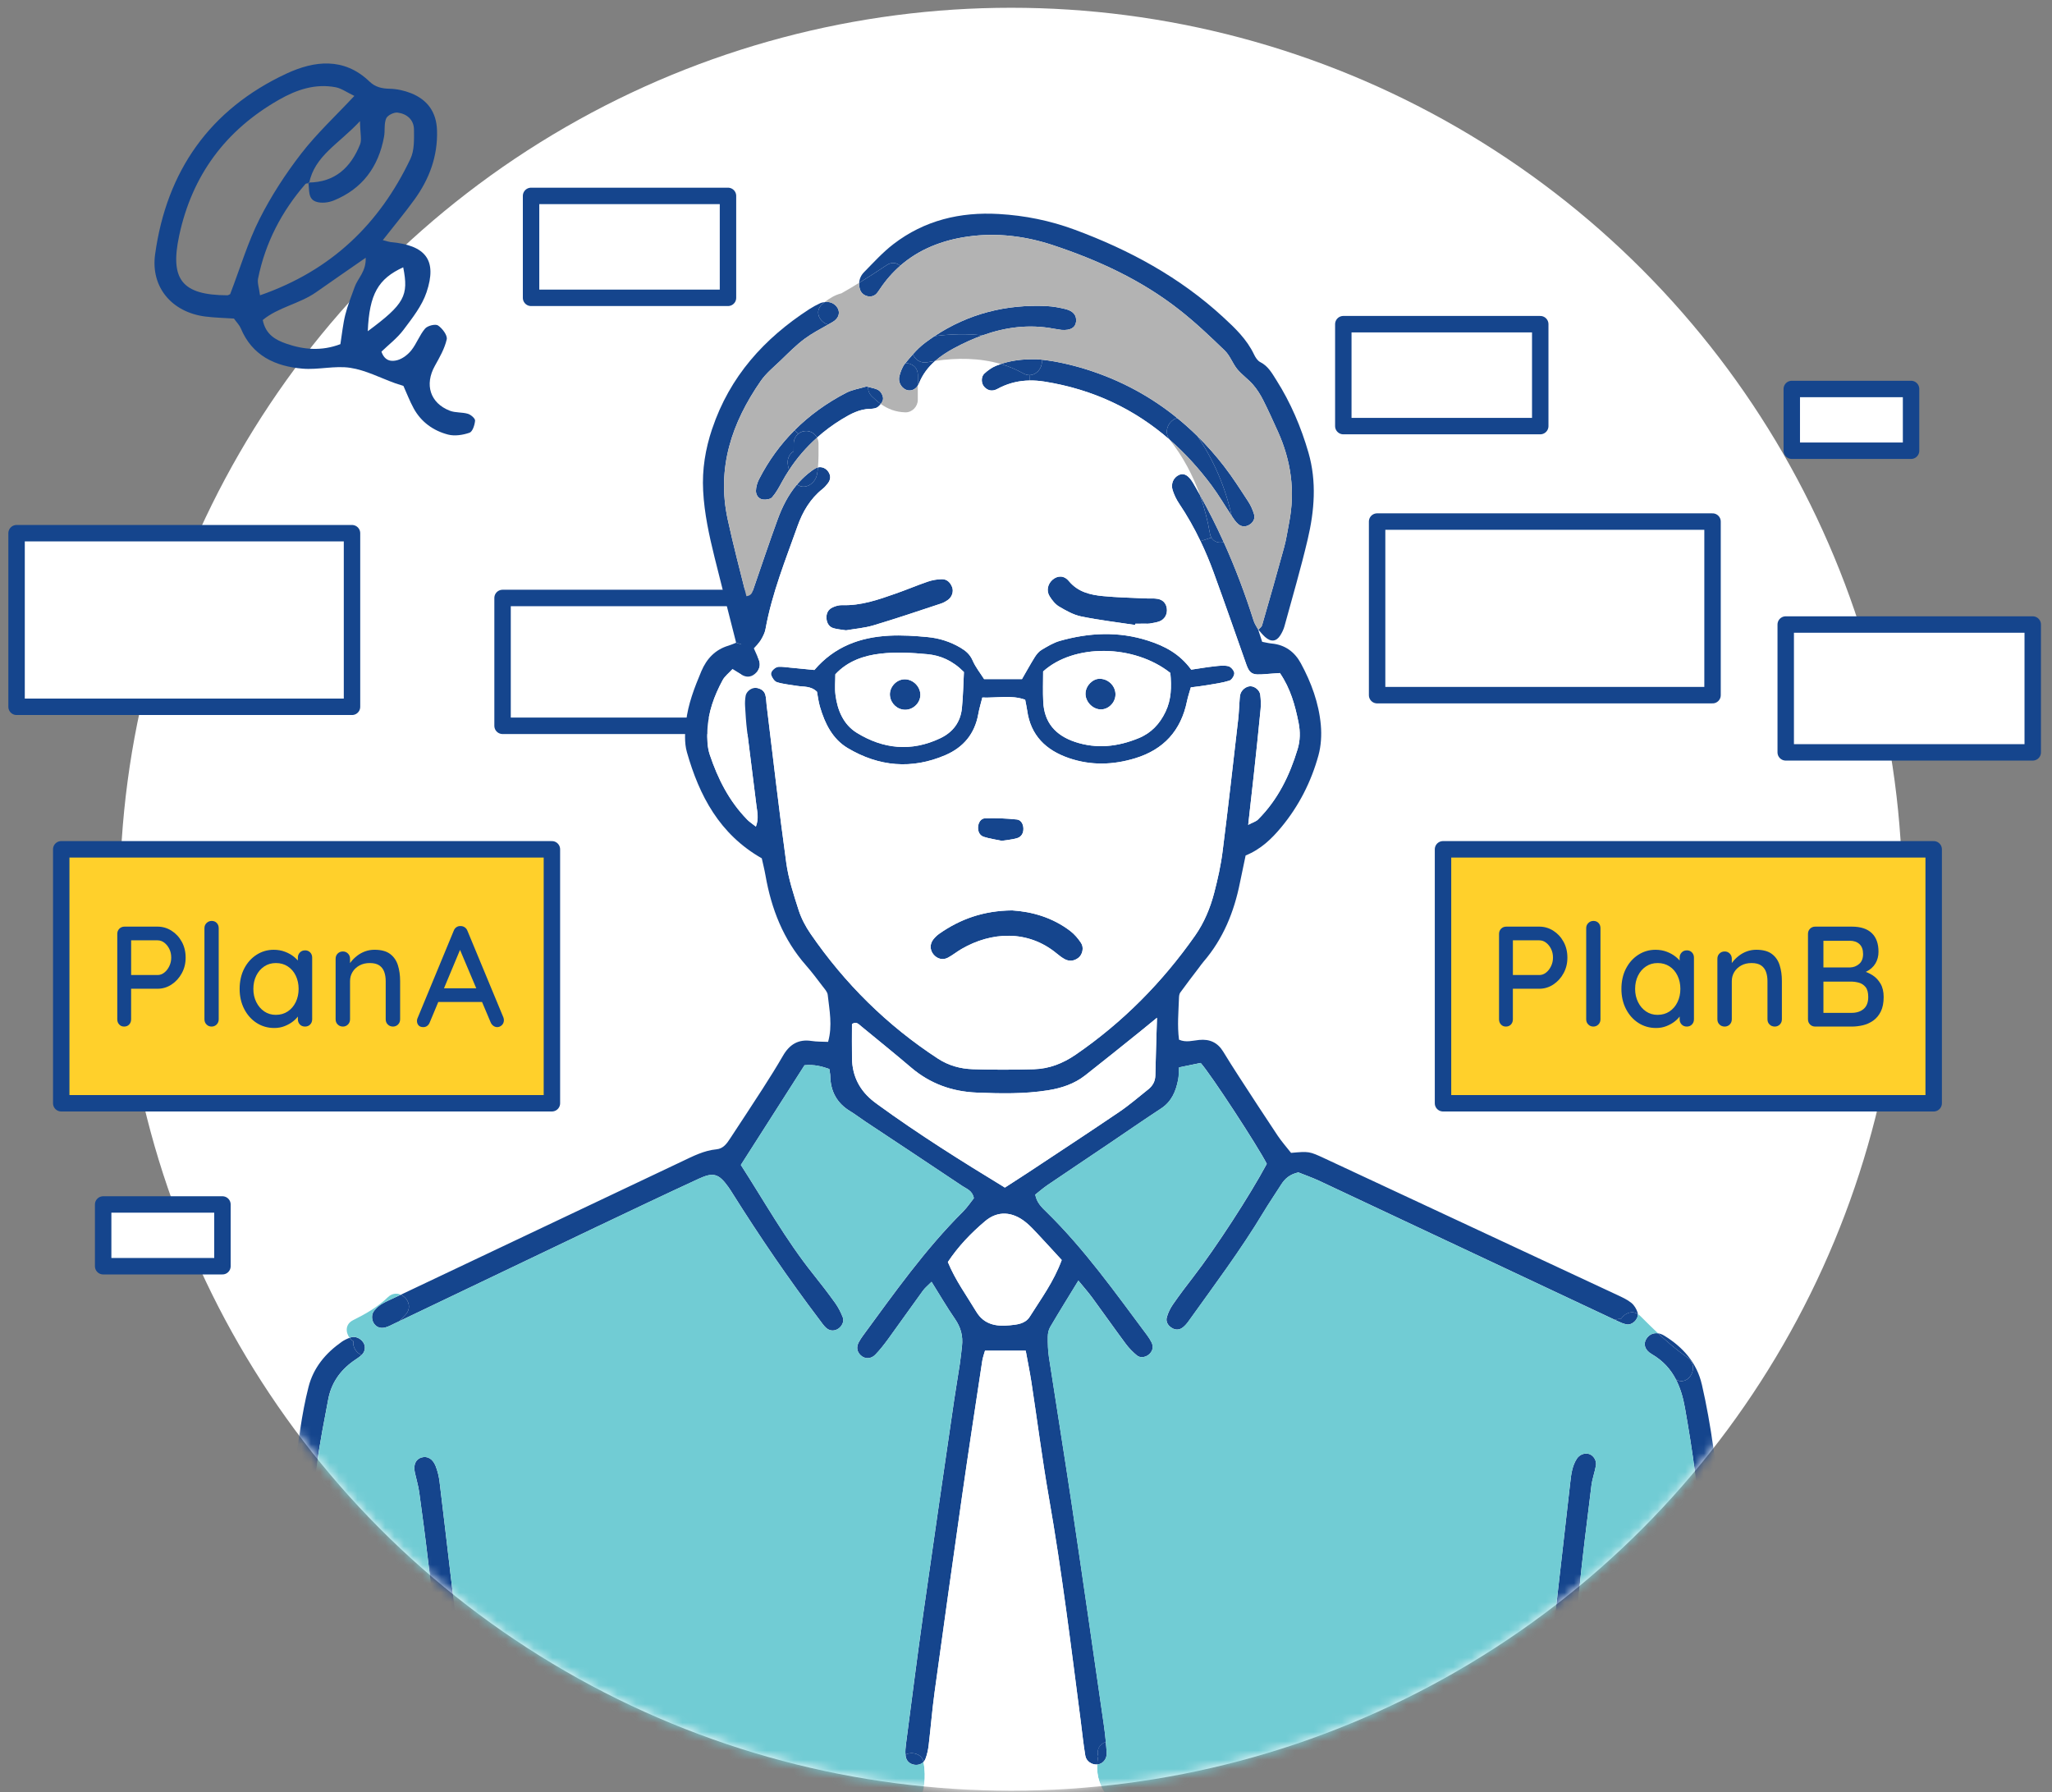 <svg width="221" height="193" viewBox="0 0 221 193" fill="none" xmlns="http://www.w3.org/2000/svg">
<rect x="0" y="0" width="221" height="193" fill="#808080" stroke="none"/>
<circle cx="108.9" cy="96.836" r="96" fill="white"/>
<mask id="mask0_6641_790" style="mask-type:alpha" maskUnits="userSpaceOnUse" x="12" y="0" width="193" height="193">
<circle cx="108.9" cy="96.836" r="96" fill="white"/>
</mask>
<g mask="url(#mask0_6641_790)">
<path d="M80.728 64.394H54.126V78.161H80.728V64.394Z" fill="white" stroke="#15458D" stroke-width="1.77" stroke-linecap="round" stroke-linejoin="round"/>
<path d="M185.067 189.339C184.579 189.328 184.088 188.917 184.032 188.379C184.002 188.105 183.988 187.829 183.988 187.551C184.653 187.333 185.471 187.591 185.696 188.427C185.753 188.634 185.799 188.841 185.836 189.045C185.607 189.229 185.321 189.342 185.067 189.339Z" fill="#15458D"/>
<path d="M181.739 146.186C183.113 147.128 181.89 149.352 180.503 148.562C179.942 147.466 179.115 146.533 177.896 145.825C177.11 145.37 176.97 144.708 177.315 144.172C177.602 143.724 178.06 143.506 178.576 143.584C179.574 144.52 180.611 145.409 181.741 146.188L181.739 146.186Z" fill="#15458D"/>
<path d="M183.293 149.104C183.801 151.313 184.193 153.556 184.513 155.798C185.57 163.137 185.82 170.543 186.351 179.101C186.351 180.935 186.354 183.939 186.344 186.945C186.344 187.457 186.31 187.974 186.216 188.476C186.175 188.694 186.028 188.894 185.836 189.045C185.798 188.841 185.752 188.634 185.696 188.427C185.473 187.591 184.653 187.335 183.987 187.551C183.987 187.317 183.998 187.08 184.007 186.849C184.164 183.33 184.104 179.814 183.86 176.298C183.626 172.936 183.456 169.567 183.276 166.202C183.008 161.289 182.327 156.433 181.465 151.595C181.27 150.499 180.976 149.476 180.501 148.564C181.888 149.352 183.111 147.13 181.737 146.188C180.608 145.409 179.572 144.52 178.572 143.584C178.793 143.614 179.02 143.697 179.25 143.841C181.261 145.075 182.759 146.769 183.29 149.104H183.293Z" fill="#15458D"/>
<path d="M173.921 142.132C174.121 142.052 174.346 142.015 174.573 142.042C174.93 141.447 175.716 141.082 176.391 141.5C176.444 142.091 175.777 142.727 175.187 142.619C174.836 142.555 174.495 142.401 174.167 142.247C174.084 142.206 174.003 142.171 173.919 142.13L173.921 142.132Z" fill="#15458D"/>
<path d="M171.175 156.59C171.627 156.748 171.974 157.286 171.88 157.826C171.752 158.545 171.489 159.241 171.398 159.961C170.924 163.815 170.428 167.664 170.051 171.529C169.55 176.633 169.148 181.745 168.697 186.851C168.66 187.283 168.594 187.727 168.46 188.138C168.249 188.779 167.67 189.14 167.127 189.05C166.562 188.956 166.162 188.432 166.144 187.773V187.552C166.171 187.552 166.194 187.556 166.217 187.559C166.51 184.201 166.748 180.839 167.105 177.489C167.744 171.518 168.461 165.552 169.124 159.582C169.221 158.697 169.338 157.839 169.832 157.076C170.126 156.628 170.701 156.424 171.172 156.587L171.175 156.59Z" fill="#15458D"/>
<path d="M135.526 67.806C135.526 67.806 135.516 67.817 135.512 67.821C135.512 67.821 135.508 67.814 135.508 67.81C135.505 67.803 135.501 67.79 135.498 67.783C135.494 67.776 135.494 67.772 135.494 67.772C135.505 67.783 135.514 67.796 135.524 67.806H135.526Z" fill="#15458D"/>
<path d="M135.5 67.784V67.795C135.496 67.784 135.492 67.775 135.489 67.764L135.5 67.784Z" fill="#15458D"/>
<path d="M135.064 55.401C135.195 55.86 134.958 56.27 134.556 56.515C134.149 56.763 133.69 56.745 133.333 56.425C133.065 56.187 132.858 55.87 132.658 55.569C132.654 55.566 132.654 55.562 132.651 55.559C131.962 52.438 130.746 49.607 128.969 46.976C129.978 47.973 130.93 49.047 131.826 50.205C132.766 51.422 133.595 52.724 134.435 54.012C134.713 54.433 134.924 54.918 135.064 55.401Z" fill="#15458D"/>
<path d="M132.651 55.557C131.925 54.461 131.261 53.318 130.479 52.266C129.108 50.428 127.614 48.791 125.984 47.367C125.984 47.364 125.98 47.36 125.977 47.357C125.242 46.419 125.939 45.2 126.793 45.027C127.545 45.636 128.269 46.288 128.969 46.976C130.746 49.607 131.962 52.438 132.651 55.559V55.557Z" fill="#15458D"/>
<path d="M131.792 58.383C131.284 58.514 130.739 58.379 130.463 57.897C130.392 57.773 130.342 57.63 130.312 57.46C130.059 56.019 129.705 54.626 129.224 53.289C130.157 54.953 131.008 56.651 131.794 58.383H131.792Z" fill="#15458D"/>
<path d="M126.966 51.149C127.521 50.882 128.025 51.216 128.494 52.007C128.746 52.432 128.988 52.859 129.222 53.287C129.703 54.624 130.057 56.017 130.311 57.458C130.341 57.628 130.39 57.772 130.461 57.896L129.291 58.28C128.62 56.869 127.846 55.506 126.968 54.199C126.687 53.778 126.464 53.303 126.303 52.822C126.065 52.107 126.366 51.436 126.965 51.147L126.966 51.149Z" fill="#15458D"/>
<path d="M122.254 67.302C120.312 67.008 118.361 66.778 116.438 66.383C115.606 66.213 114.811 65.758 114.066 65.32C113.648 65.073 113.306 64.635 113.043 64.214C112.665 63.612 112.839 62.885 113.358 62.433C113.882 61.978 114.585 61.936 115.109 62.566C116.091 63.752 117.412 64.06 118.798 64.193C120.319 64.34 121.852 64.37 123.38 64.444C123.813 64.467 124.258 64.414 124.679 64.49C125.224 64.588 125.585 64.942 125.665 65.517C125.752 66.126 125.444 66.7 124.863 66.917C124.529 67.041 124.162 67.084 123.806 67.151C123.663 67.174 123.516 67.162 123.369 67.162C123.004 67.165 122.641 67.165 122.277 67.165C122.27 67.211 122.261 67.259 122.254 67.302Z" fill="#15458D"/>
<path d="M118.458 73.096C119.455 73.11 120.25 74.002 120.126 74.971C120.02 75.799 119.274 76.445 118.478 76.394C117.605 76.337 116.856 75.495 116.911 74.625C116.96 73.806 117.69 73.085 118.458 73.094V73.096Z" fill="#15458D"/>
<path d="M119.189 188.767C119.23 189.438 118.757 189.96 118.189 190.013H118.17C118.184 189.726 118.219 189.429 118.276 189.117C118.053 188.342 118.506 187.781 119.095 187.577C119.136 187.975 119.166 188.368 119.189 188.767Z" fill="#15458D"/>
<path d="M116.433 101.551C116.76 102.041 116.587 102.8 116.148 103.142C115.711 103.48 115.206 103.563 114.705 103.307C114.388 103.142 114.094 102.916 113.816 102.685C110.681 100.088 106.735 100.347 103.562 102.191C103.058 102.482 102.599 102.861 102.086 103.133C101.528 103.431 100.912 103.254 100.519 102.761C100.139 102.287 100.128 101.644 100.53 101.147C100.71 100.924 100.925 100.717 101.162 100.549C103.437 98.957 105.947 98.068 109.008 98.038C111.131 98.171 113.36 98.794 115.28 100.267C115.728 100.611 116.119 101.073 116.433 101.551Z" fill="#15458D"/>
<path d="M114.742 33.282C115.594 33.489 115.965 33.964 115.895 34.633C115.827 35.281 115.3 35.6 114.331 35.529C114.11 35.495 113.82 35.458 113.533 35.405C110.823 34.886 108.27 35.239 105.827 36.113C104.115 35.92 102.367 35.973 100.654 36.196C104.294 33.787 108.364 32.741 112.795 32.967C113.45 33.001 114.105 33.128 114.744 33.282H114.742Z" fill="#15458D"/>
<path d="M107.783 39.203C108.87 38.834 110.052 38.661 111.653 38.688C111.823 38.698 112 38.714 112.184 38.733C112.342 39.505 111.706 40.394 110.867 40.394C110.656 40.394 110.433 40.337 110.205 40.21C109.433 39.776 108.62 39.442 107.781 39.201L107.783 39.203Z" fill="#15458D"/>
<path d="M112.476 41.093C111.934 41.007 111.403 40.966 110.883 40.976L110.869 40.394C111.708 40.394 112.343 39.505 112.186 38.733C113.572 38.877 115.277 39.242 116.951 39.762C120.648 40.918 123.923 42.687 126.795 45.025C125.941 45.199 125.244 46.415 125.978 47.355C125.982 47.358 125.986 47.362 125.986 47.366C122.229 44.08 117.76 41.934 112.476 41.093Z" fill="#15458D"/>
<path d="M109.564 90.25C109.022 90.42 108.442 90.454 107.88 90.544C107.215 90.401 106.567 90.314 105.956 90.116C105.505 89.969 105.312 89.547 105.335 89.07C105.358 88.585 105.648 88.137 106.076 88.124C107.222 88.08 108.376 88.131 109.516 88.248C109.961 88.294 110.212 88.74 110.221 89.224C110.235 89.712 110.003 90.112 109.566 90.25H109.564Z" fill="#15458D"/>
<path d="M105.99 41.646C105.659 41.274 105.646 40.569 106.013 40.231C106.381 39.893 106.811 39.58 107.27 39.392C107.439 39.321 107.609 39.259 107.785 39.201C108.624 39.442 109.435 39.776 110.208 40.21C110.435 40.337 110.66 40.394 110.87 40.394L110.885 40.977C109.815 40.992 108.78 41.221 107.771 41.702C107.574 41.796 107.386 41.92 107.179 41.989C106.712 42.15 106.303 41.996 105.993 41.646H105.99Z" fill="#15458D"/>
<path d="M102.546 63.235C102.72 63.694 102.539 64.278 102.105 64.595C101.875 64.761 101.613 64.912 101.344 64.998C98.924 65.797 96.511 66.617 94.072 67.344C93.102 67.635 92.069 67.712 91.113 67.879C90.623 67.799 90.18 67.773 89.773 67.652C89.315 67.519 89.072 67.148 89.017 66.677C88.954 66.119 89.152 65.65 89.665 65.411C89.982 65.26 90.361 65.156 90.708 65.167C92.726 65.234 94.585 64.582 96.44 63.929C97.611 63.522 98.749 63.037 99.923 62.635C100.394 62.474 100.909 62.384 101.41 62.371C101.974 62.352 102.348 62.715 102.546 63.233V63.235Z" fill="#15458D"/>
<path d="M102.767 37.487C102.033 37.882 101.33 38.33 100.719 38.871C100.436 38.912 100.154 38.958 99.873 39.011C99.117 39.151 98.556 38.71 98.322 38.153C98.726 37.701 99.154 37.275 99.629 36.919C99.967 36.664 100.307 36.427 100.652 36.196C102.366 35.973 104.115 35.919 105.825 36.113C104.789 36.485 103.769 36.952 102.767 37.487Z" fill="#15458D"/>
<path d="M99.466 189.733C99.206 190.011 98.791 190.117 98.393 190.027C97.908 189.921 97.611 189.586 97.541 189.135C97.531 189.075 97.525 189.011 97.522 188.951C98.227 188.586 99.299 188.875 99.468 189.733H99.466Z" fill="#15458D"/>
<path d="M99.121 74.731C99.177 75.624 98.412 76.426 97.501 76.433C96.672 76.436 95.968 75.811 95.853 74.969C95.732 74.087 96.454 73.214 97.347 73.154C98.235 73.097 99.06 73.829 99.121 74.731Z" fill="#15458D"/>
<path d="M97.513 39.102C97.777 38.785 98.044 38.462 98.322 38.153C98.556 38.71 99.117 39.151 99.873 39.011C100.155 38.958 100.434 38.91 100.719 38.871C99.981 39.516 99.368 40.298 98.972 41.295C98.938 41.378 98.901 41.453 98.852 41.522V40.396C98.852 39.533 98.182 39.102 97.515 39.102H97.513Z" fill="#15458D"/>
<path d="M97.547 41.959C97.032 41.711 96.702 41.1 96.869 40.484C97.001 40.003 97.186 39.487 97.501 39.114C97.504 39.11 97.508 39.103 97.511 39.1H97.515C98.184 39.1 98.852 39.532 98.852 40.394V41.52C98.543 42.021 97.986 42.164 97.549 41.957L97.547 41.959Z" fill="#15458D"/>
<path d="M96.955 28.621C96.582 28.29 96.049 28.184 95.502 28.547C94.519 29.202 93.533 29.845 92.533 30.455C92.56 30.027 92.737 29.637 93.055 29.312C94.079 28.269 95.07 27.173 96.222 26.288C99.565 23.721 103.424 22.802 107.585 23.046C110.382 23.207 113.092 23.755 115.73 24.73C121.629 26.909 127.062 29.853 131.718 34.138C133.017 35.331 134.285 36.54 135.06 38.172C135.211 38.489 135.441 38.854 135.735 38.997C136.585 39.426 136.999 40.201 137.466 40.936C139.006 43.365 140.127 45.995 140.922 48.746C141.818 51.855 141.566 55.006 140.835 58.097C140.097 61.233 139.187 64.324 138.339 67.431C138.245 67.778 138.079 68.116 137.888 68.42C137.456 69.102 136.878 69.159 136.243 68.59C135.983 68.357 135.761 68.075 135.524 67.804C135.664 67.657 135.868 67.526 135.919 67.353C136.732 64.541 137.537 61.725 138.309 58.901C138.539 58.055 138.659 57.184 138.829 56.322C139.507 52.9 139.051 49.617 137.622 46.456C137.107 45.323 136.599 44.182 136.038 43.076C135.74 42.492 135.383 41.92 134.954 41.428C134.435 40.83 133.757 40.366 133.253 39.757C132.748 39.139 132.477 38.303 131.916 37.761C130.339 36.234 128.738 34.717 127.014 33.364C122.937 30.161 118.281 28.017 113.388 26.396C110.437 25.42 107.356 25.04 104.274 25.47C101.473 25.861 98.977 26.847 96.952 28.618L96.955 28.621Z" fill="#15458D"/>
<path d="M94.663 42.053C94.914 42.23 95.129 42.664 95.107 42.965C95.093 43.142 94.994 43.333 94.863 43.503C94.525 43.269 94.208 42.988 93.893 42.678C93.579 42.364 93.468 42.003 93.505 41.665C93.964 41.789 94.367 41.846 94.661 42.053H94.663Z" fill="#15458D"/>
<path d="M92.533 30.455C93.532 29.845 94.518 29.202 95.502 28.547C96.051 28.182 96.582 28.29 96.956 28.621C96.146 29.326 95.415 30.154 94.769 31.121C94.645 31.302 94.528 31.489 94.378 31.643C93.843 32.188 92.831 31.903 92.613 31.149C92.542 30.912 92.515 30.678 92.533 30.457V30.455Z" fill="#15458D"/>
<path d="M89.189 34.954C88.281 34.702 87.665 33.56 88.548 32.764C88.635 32.684 88.725 32.606 88.819 32.534C88.865 32.526 88.913 32.523 88.959 32.519C89.57 32.466 90.152 32.861 90.313 33.415C90.446 33.89 90.207 34.364 89.674 34.676C89.513 34.77 89.353 34.863 89.189 34.954Z" fill="#15458D"/>
<path d="M76.706 46.167C78.592 40.553 82.29 36.452 87.167 33.29C87.535 33.052 87.925 32.845 88.32 32.658C88.474 32.587 88.647 32.553 88.817 32.534C88.723 32.608 88.633 32.684 88.546 32.764C87.665 33.559 88.279 34.702 89.187 34.954C88.329 35.439 87.452 35.899 86.668 36.478C85.731 37.17 84.906 38.018 84.064 38.827C83.329 39.528 82.513 40.194 81.941 41.015C78.82 45.517 77.165 50.373 78.376 55.945C78.981 58.726 79.702 61.467 80.39 64.207C80.973 64.131 81.035 63.752 81.152 63.408C82.01 60.916 82.849 58.416 83.752 55.936C84.253 54.562 84.905 53.275 85.838 52.176C85.845 52.179 85.852 52.186 85.857 52.19C86.749 52.815 87.819 52.02 87.989 51.097C88.037 50.846 88.068 50.593 88.093 50.336C88.507 50.235 88.962 50.43 89.216 50.814C89.493 51.232 89.46 51.653 89.169 52.038C88.996 52.271 88.796 52.493 88.568 52.673C87.261 53.719 86.445 55.109 85.9 56.641C84.6 60.293 83.14 63.899 82.444 67.746C82.371 68.16 82.157 68.564 81.939 68.932C81.755 69.24 81.474 69.486 81.183 69.824L79.282 69.213C78.491 66.089 77.708 63.047 76.952 59.995C76.374 57.65 75.856 55.293 75.729 52.861C75.605 50.554 75.966 48.362 76.701 46.171L76.706 46.167Z" fill="#15458D"/>
<path d="M87.992 51.096C87.822 52.018 86.753 52.813 85.861 52.188C85.854 52.184 85.847 52.177 85.841 52.174C86.181 51.77 86.564 51.388 86.985 51.037C87.266 50.807 87.56 50.579 87.877 50.412C87.95 50.375 88.024 50.349 88.099 50.333C88.076 50.589 88.042 50.844 87.994 51.094L87.992 51.096Z" fill="#15458D"/>
<path d="M85.576 46.333C87.167 44.736 89.024 43.4 91.117 42.309C91.809 41.948 92.63 41.831 93.333 41.617C93.394 41.633 93.45 41.651 93.507 41.663C93.47 42.001 93.581 42.362 93.894 42.676C94.21 42.987 94.527 43.267 94.865 43.501C94.767 43.621 94.658 43.731 94.55 43.818C94.346 43.982 94.001 44.025 93.718 44.028C92.569 44.051 91.613 44.57 90.665 45.147C89.702 45.735 88.814 46.394 87.999 47.123C87.771 46.702 87.325 46.408 86.82 46.408C86.503 46.408 86.206 46.525 85.974 46.716L85.576 46.332V46.333Z" fill="#15458D"/>
<path d="M87.999 47.127C86.843 48.154 85.831 49.318 84.975 50.636C84.931 50.458 84.898 50.281 84.862 50.108C84.742 49.51 84.967 48.902 85.48 48.601C85.484 48.318 85.484 48.033 85.484 47.75C85.484 47.339 85.678 46.967 85.974 46.721C86.204 46.53 86.502 46.413 86.82 46.413C87.325 46.413 87.773 46.707 87.999 47.128V47.127Z" fill="#15458D"/>
<path d="M81.755 51.597C82.782 49.598 84.059 47.847 85.576 46.334L85.974 46.718C85.677 46.965 85.484 47.336 85.484 47.746C85.484 48.029 85.484 48.315 85.48 48.598C84.965 48.899 84.742 49.508 84.862 50.104C84.9 50.278 84.933 50.455 84.976 50.632C84.708 51.039 84.454 51.46 84.216 51.898C83.905 52.473 83.584 53.064 83.159 53.551C82.972 53.765 82.494 53.833 82.173 53.792C81.685 53.732 81.409 53.294 81.415 52.843C81.426 52.422 81.562 51.97 81.755 51.593V51.597Z" fill="#15458D"/>
<path d="M126.044 72.469C122.114 69.357 115.643 69.314 112.345 72.308C112.345 73.384 112.301 74.48 112.356 75.569C112.458 77.816 113.689 79.198 115.778 79.894C118.116 80.669 120.382 80.413 122.625 79.494C123.992 78.936 124.902 77.954 125.527 76.649C126.152 75.346 126.186 73.976 126.046 72.467L126.044 72.469ZM89.98 74.831C90.191 76.488 90.842 78.03 92.273 78.911C95.12 80.669 98.161 80.981 101.266 79.499C102.626 78.855 103.442 77.771 103.596 76.274C103.729 74.974 103.746 73.66 103.814 72.37C102.564 71.109 101.261 70.582 99.868 70.449C98.204 70.292 96.499 70.198 94.845 70.389C93.041 70.593 91.289 71.187 89.966 72.614C89.966 73.376 89.888 74.112 89.982 74.831H89.98ZM85.172 71.901C86.038 71.984 86.903 72.067 87.709 72.149C89.888 69.605 92.659 68.622 95.753 68.456C97.134 68.383 98.533 68.475 99.914 68.606C101.156 68.723 102.344 69.1 103.44 69.746C104.021 70.09 104.472 70.472 104.757 71.134C105.065 71.846 105.573 72.474 105.991 73.133H110.065C110.513 72.361 110.957 71.549 111.446 70.764C111.633 70.467 111.881 70.159 112.175 69.985C112.804 69.612 113.448 69.217 114.137 69.019C117.298 68.123 120.483 67.969 123.65 68.992C125.419 69.56 127.032 70.385 128.296 72.113C129.202 71.981 129.987 71.842 130.78 71.756C131.284 71.699 131.815 71.632 132.293 71.742C132.463 71.782 132.662 71.952 132.794 72.143C132.87 72.257 132.925 72.377 132.934 72.481C132.954 72.745 132.66 73.213 132.41 73.294C131.649 73.535 130.843 73.641 130.05 73.776C129.482 73.876 128.907 73.937 128.252 74.023C128.105 74.547 127.94 75.02 127.841 75.507C127.196 78.665 125.345 80.717 122.257 81.657C119.878 82.383 117.499 82.452 115.132 81.643C112.655 80.793 110.998 79.207 110.626 76.5C110.576 76.143 110.492 75.788 110.412 75.351C108.911 74.82 107.393 75.171 105.797 75.118C105.632 75.776 105.462 76.325 105.363 76.89C104.986 79.012 103.775 80.476 101.824 81.317C98.195 82.88 94.659 82.556 91.306 80.565C89.658 79.586 88.837 77.908 88.309 76.111C88.148 75.557 88.081 74.974 87.989 74.493C87.319 73.845 86.544 73.981 85.839 73.861C85.117 73.737 84.379 73.68 83.687 73.466C83.416 73.383 83.156 72.991 83.055 72.683C83.017 72.573 83.048 72.446 83.115 72.322C83.258 72.062 83.586 71.821 83.871 71.807C84.305 71.793 84.74 71.864 85.174 71.904L85.172 71.901Z" fill="#15458D"/>
<path d="M50.514 188.259C50.525 188.112 50.533 188.335 50.491 188.546C50.39 189.009 50.11 189.332 49.636 189.434C49.147 189.54 48.737 189.34 48.51 188.946C48.296 188.577 48.152 188.147 48.092 187.726C47.949 186.713 47.821 185.694 47.777 184.672C47.533 179.115 46.752 173.609 46.106 168.093C45.819 165.623 45.492 163.161 45.15 160.696C45.049 159.977 44.833 159.28 44.679 158.566C44.498 157.742 44.776 157.129 45.401 156.952C46.026 156.775 46.602 157.079 46.919 157.878C47.129 158.409 47.269 158.991 47.34 159.56C47.768 163.045 48.165 166.531 48.579 170.017C48.94 173.066 49.337 176.109 49.663 179.164C49.974 182.071 50.211 184.985 50.514 188.259Z" fill="#15458D"/>
<path d="M64.34 132.08C57.241 135.465 50.153 138.861 43.059 142.253C43.247 142.03 43.443 141.812 43.65 141.601C44.426 140.81 43.934 139.76 43.16 139.429C53.256 134.644 63.352 129.851 73.449 125.071C74.638 124.507 75.812 123.896 77.158 123.768C77.896 123.701 78.284 123.144 78.648 122.582C79.815 120.805 80.987 119.033 82.138 117.245C82.89 116.071 83.632 114.895 84.329 113.688C85.025 112.483 85.978 111.877 87.408 112.1C87.973 112.19 88.557 112.167 89.185 112.197C89.679 110.443 89.325 108.782 89.145 107.127C89.107 106.803 88.806 106.488 88.587 106.201C88.008 105.442 87.438 104.677 86.809 103.962C84.356 101.175 83.074 97.874 82.442 94.267C82.329 93.625 82.164 92.987 82.044 92.43C77.492 89.84 75.313 85.688 73.98 81C73.689 79.981 73.766 78.814 73.886 77.739C74.097 75.835 74.792 74.046 75.534 72.285C76.106 70.938 77.025 69.95 78.471 69.525C78.742 69.445 78.999 69.325 79.287 69.212L81.189 69.823C81.362 70.221 81.543 70.601 81.7 70.993C81.891 71.455 81.854 71.869 81.617 72.227C81.534 72.347 81.43 72.464 81.304 72.57C81.067 72.77 80.812 72.871 80.551 72.871C80.33 72.871 80.103 72.8 79.877 72.664C79.576 72.483 79.275 72.296 78.891 72.058C78.484 72.503 78.062 72.816 77.832 73.241C76.917 74.928 76.262 76.723 76.184 78.662C76.15 79.528 76.17 80.46 76.441 81.268C77.306 83.854 78.526 86.274 80.465 88.255C80.702 88.5 80.999 88.689 81.41 89.015C81.748 88.133 81.55 87.423 81.467 86.738C81.146 84.047 80.781 81.362 80.457 78.671C80.351 77.794 80.296 76.916 80.247 76.04C80.224 75.675 80.243 75.305 80.303 74.948C80.36 74.601 80.658 74.285 81.003 74.149C81.139 74.096 81.284 74.07 81.424 74.082C81.89 74.126 82.286 74.346 82.423 74.813C82.523 75.16 82.52 75.535 82.562 75.9C83.258 81.572 83.899 87.253 84.682 92.911C84.919 94.639 85.477 96.333 86.011 98.001C86.298 98.893 86.756 99.766 87.291 100.545C90.987 105.922 95.543 110.431 101.02 114.003C102.169 114.752 103.437 115.096 104.759 115.14C106.954 115.214 109.157 115.207 111.354 115.143C112.995 115.097 114.468 114.522 115.849 113.577C120.924 110.091 125.176 105.789 128.708 100.759C129.687 99.362 130.335 97.801 130.764 96.167C131.151 94.68 131.49 93.17 131.679 91.649C132.281 86.924 132.805 82.188 133.354 77.456C133.421 76.874 133.44 76.286 133.485 75.702C133.508 75.411 133.511 75.114 133.568 74.829C133.669 74.328 134.182 73.907 134.655 73.9C135.126 73.889 135.671 74.317 135.731 74.826C135.791 75.33 135.818 75.852 135.768 76.357C135.545 78.694 135.294 81.022 135.043 83.355C134.855 85.099 134.655 86.841 134.432 88.825C134.917 88.569 135.264 88.475 135.489 88.254C137.62 86.131 138.895 83.514 139.754 80.673C140.035 79.747 140.047 78.805 139.86 77.846C139.486 75.971 138.99 74.153 137.845 72.478C137.183 72.528 136.535 72.582 135.887 72.621C135.547 72.641 135.285 72.635 135.074 72.581C134.797 72.506 134.614 72.354 134.46 72.083C134.381 71.947 134.31 71.779 134.239 71.579C133.069 68.266 131.916 64.949 130.711 61.649C130.293 60.502 129.822 59.376 129.296 58.28L130.466 57.896C130.744 58.377 131.288 58.51 131.796 58.381C133.039 61.132 134.104 63.959 135.021 66.855C135.126 67.183 135.336 67.48 135.503 67.792C135.636 68.195 135.767 68.605 135.935 69.116C136.275 69.176 136.613 69.267 136.958 69.3C138.399 69.433 139.435 70.203 140.1 71.428C141.226 73.503 142.039 75.716 142.253 78.076C142.347 79.149 142.283 80.298 142 81.335C141.214 84.189 139.888 86.8 137.99 89.086C136.955 90.332 135.799 91.454 134.154 92.124C133.954 93.079 133.74 94.073 133.538 95.071C132.909 98.21 131.737 101.101 129.624 103.556C129.434 103.779 129.266 104.02 129.089 104.256C128.423 105.132 127.752 105.999 127.11 106.892C126.996 107.053 126.979 107.306 126.973 107.52C126.927 108.974 126.779 110.431 126.98 111.962C127.733 112.293 128.453 112.056 129.149 111.989C130.296 111.875 131.144 112.272 131.743 113.254C132.277 114.131 132.824 114.998 133.384 115.859C134.784 118.011 136.177 120.164 137.604 122.296C138.049 122.961 138.587 123.561 139.047 124.151C140.975 123.981 140.982 123.967 142.691 124.762C153.185 129.651 163.674 134.546 174.166 139.447C174.693 139.694 175.245 139.939 175.693 140.302C176.01 140.557 176.262 140.98 176.375 141.375C176.386 141.415 176.394 141.458 176.398 141.502C175.723 141.084 174.937 141.449 174.58 142.044C174.353 142.017 174.128 142.054 173.928 142.134C163.338 137.154 152.743 132.169 142.149 127.192C141.357 126.821 140.531 126.534 139.837 126.254C138.921 126.458 138.39 126.92 137.981 127.568C137.356 128.561 136.687 129.526 136.084 130.529C133.625 134.617 130.76 138.43 127.99 142.304C127.823 142.538 127.625 142.764 127.402 142.94C127.018 143.241 126.596 143.253 126.178 142.984C125.764 142.72 125.546 142.309 125.667 141.861C125.798 141.38 126.032 140.898 126.315 140.488C127.026 139.464 127.775 138.469 128.54 137.483C130.9 134.438 134.62 128.724 136.434 125.332C135.485 123.457 130.369 115.62 129.312 114.467C128.604 114.614 127.837 114.768 126.982 114.945C126.952 115.416 126.972 115.855 126.888 116.271C126.644 117.517 126.187 118.627 125.047 119.373C123.146 120.615 121.278 121.917 119.396 123.186C117.21 124.662 115.015 126.127 112.832 127.61C112.361 127.931 111.925 128.311 111.499 128.646C111.66 129.519 112.2 130.02 112.722 130.528C116.829 134.548 120.135 139.224 123.557 143.805C123.73 144.035 123.888 144.287 124.017 144.547C124.235 144.981 124.182 145.399 123.847 145.763C123.486 146.151 122.847 146.291 122.454 145.97C122.009 145.606 121.592 145.179 121.246 144.717C120.023 143.069 118.844 141.389 117.629 139.733C117.201 139.153 116.721 138.611 116.142 137.905C115.059 139.679 114.06 141.284 113.104 142.911C112.931 143.205 112.853 143.603 112.851 143.954C112.844 144.683 112.862 145.425 112.972 146.144C113.791 151.504 114.662 156.854 115.461 162.219C116.627 170.045 117.75 177.879 118.879 185.709C118.97 186.331 119.044 186.956 119.101 187.581C118.513 187.784 118.058 188.345 118.281 189.121C118.224 189.432 118.187 189.73 118.175 190.017C117.603 190.061 116.996 189.682 116.891 189.071C116.684 187.844 116.56 186.605 116.401 185.368C115.355 177.304 114.365 169.229 112.961 161.215C112.242 157.101 111.715 152.953 111.083 148.826C110.906 147.679 110.668 146.544 110.472 145.453H106.087C105.997 145.781 105.846 146.176 105.786 146.583C105.051 151.439 104.306 156.291 103.61 161.151C102.601 168.186 101.622 175.224 100.652 182.266C100.395 184.151 100.245 186.053 100.02 187.944C99.96 188.445 99.85 188.953 99.669 189.424C99.621 189.544 99.552 189.647 99.469 189.735C99.303 188.876 98.23 188.588 97.524 188.953C97.49 188.581 97.524 188.197 97.573 187.827C98.191 183.102 98.79 178.375 99.455 173.66C100.531 166.044 101.65 158.43 102.757 150.818C102.948 149.511 103.175 148.212 103.371 146.907C103.468 146.255 103.536 145.6 103.608 144.945C103.729 143.883 103.477 142.943 102.859 142.044C101.987 140.783 101.218 139.454 100.33 138.039C99.965 138.407 99.63 138.671 99.391 139.002C98.138 140.72 96.918 142.462 95.668 144.179C95.236 144.77 94.783 145.353 94.279 145.877C93.797 146.374 93.149 146.367 92.705 145.956C92.298 145.579 92.207 145.083 92.482 144.559C92.616 144.299 92.783 144.055 92.953 143.821C96.338 139.213 99.639 134.537 103.711 130.483C104.17 130.025 104.531 129.478 104.885 129.033C104.734 128.208 104.102 128.028 103.646 127.72C100.177 125.39 96.688 123.094 93.206 120.782C92.657 120.417 92.133 120.01 91.572 119.668C90.127 118.799 89.446 117.516 89.419 115.851C89.415 115.634 89.359 115.421 89.316 115.117C88.518 114.839 87.698 114.612 86.648 114.715C84.402 118.227 82.127 121.793 79.79 125.452C82.338 129.405 84.62 133.504 87.553 137.175C88.378 138.204 89.184 139.25 89.954 140.323C90.292 140.794 90.559 141.329 90.772 141.867C90.956 142.327 90.639 142.917 90.17 143.154C89.725 143.38 89.3 143.294 88.953 142.977C88.69 142.732 88.486 142.419 88.265 142.129C84.944 137.747 81.846 133.206 78.917 128.55C78.76 128.302 78.608 128.053 78.436 127.815C77.423 126.408 76.851 126.204 75.285 126.927C71.625 128.617 67.985 130.345 64.346 132.08H64.34ZM124.429 115.834C124.47 113.945 124.532 112.054 124.606 109.6C123.748 110.301 123.316 110.663 122.875 111.015C120.88 112.615 118.892 114.226 116.877 115.804C115.7 116.726 114.326 117.181 112.85 117.415C110.302 117.818 107.746 117.765 105.186 117.659C102.551 117.553 100.186 116.71 98.147 114.979C96.369 113.461 94.544 111.994 92.738 110.507C92.468 110.284 92.218 109.965 91.756 110.284C91.756 111.489 91.74 112.73 91.759 113.97C91.79 115.902 92.592 117.469 94.165 118.672C94.282 118.762 94.399 118.849 94.516 118.935C98.944 122.157 103.58 125.061 108.225 127.888C109.128 127.304 109.99 126.755 110.846 126.19C114.076 124.052 117.318 121.926 120.528 119.75C121.615 119.015 122.613 118.149 123.642 117.33C124.12 116.953 124.41 116.475 124.428 115.832L124.429 115.834ZM110.899 141.805C112.099 139.889 113.469 138.068 114.347 135.688C113.428 134.69 112.596 133.769 111.747 132.868C111.345 132.44 110.945 132.006 110.493 131.638C109.049 130.459 107.462 130.344 106.089 131.51C104.591 132.776 103.221 134.194 102.084 135.904C102.883 137.853 104.097 139.507 105.145 141.254C106.004 142.678 107.351 142.858 108.744 142.718C109.493 142.642 110.405 142.578 110.897 141.803L110.899 141.805Z" fill="#15458D"/>
<path d="M43.16 139.429C43.935 139.76 44.426 140.81 43.65 141.601C43.443 141.812 43.247 142.03 43.059 142.253C42.882 142.336 42.702 142.423 42.524 142.508C42.193 142.665 41.869 142.849 41.522 142.945C41.082 143.069 40.646 142.991 40.333 142.607C40.016 142.219 39.968 141.575 40.285 141.169C40.503 140.888 40.782 140.631 41.087 140.443C41.521 140.176 41.999 139.98 42.461 139.758C42.694 139.649 42.926 139.537 43.16 139.427V139.429Z" fill="#15458D"/>
<path d="M39.109 144.536C39.403 144.958 39.354 145.542 38.945 145.921C38.38 145.691 37.959 145.069 38.053 144.437C37.898 144.34 37.762 144.214 37.649 144.069C37.69 144.053 37.732 144.035 37.773 144.023C38.233 143.86 38.801 144.099 39.109 144.538V144.536Z" fill="#15458D"/>
<path d="M32.708 188.763C32.651 189.278 32.159 189.723 31.681 189.765C31.52 189.781 31.346 189.746 31.183 189.671C31.233 189.631 31.29 189.595 31.346 189.565C31.346 189.525 31.339 189.489 31.339 189.448C31.313 188.542 32.035 188.115 32.736 188.165C32.736 188.365 32.725 188.565 32.706 188.763H32.708Z" fill="#15458D"/>
<path d="M32.725 187.45C32.733 187.687 32.743 187.928 32.74 188.165C32.039 188.115 31.316 188.542 31.343 189.448C31.343 189.489 31.35 189.524 31.35 189.565C31.293 189.595 31.237 189.632 31.187 189.671C30.879 189.535 30.608 189.261 30.536 188.933C30.412 188.361 30.298 187.777 30.298 187.195C30.288 184.853 30.302 182.509 30.348 180.166C30.375 178.699 30.483 177.235 30.548 175.772C30.819 168.45 31.223 161.133 32.34 153.882C32.57 152.361 32.848 150.844 33.228 149.357C33.756 147.282 35.066 145.721 36.794 144.505C37.05 144.324 37.348 144.181 37.649 144.067C37.762 144.211 37.9 144.338 38.053 144.435C37.959 145.068 38.38 145.689 38.945 145.919C38.941 145.923 38.938 145.926 38.934 145.93C38.667 146.174 38.35 146.362 38.053 146.572C36.618 147.599 35.673 148.959 35.349 150.695C34.917 152.999 34.45 155.297 34.149 157.617C33.012 166.354 32.749 175.142 32.605 183.935C32.586 185.106 32.688 186.278 32.725 187.451V187.45Z" fill="#15458D"/>
<path d="M95.909 194.646C96.123 194.379 96.444 194.187 96.872 194.157C97.564 194.111 98.253 194.067 98.944 194.03C99.546 192.897 99.763 191.493 99.471 189.762C99.468 189.751 99.468 189.742 99.464 189.731C99.204 190.009 98.79 190.116 98.391 190.025C97.906 189.919 97.609 189.584 97.54 189.133C97.529 189.073 97.524 189.009 97.52 188.949C97.487 188.577 97.52 188.193 97.57 187.823C98.188 183.098 98.786 178.371 99.452 173.657C100.528 166.041 101.647 158.426 102.753 150.814C102.945 149.507 103.171 148.208 103.368 146.903C103.465 146.252 103.532 145.597 103.605 144.942C103.725 143.879 103.474 142.939 102.856 142.04C101.983 140.78 101.215 139.45 100.326 138.036C99.962 138.404 99.627 138.668 99.388 138.999C98.135 140.716 96.915 142.458 95.665 144.175C95.233 144.766 94.78 145.349 94.275 145.873C93.794 146.37 93.146 146.363 92.701 145.953C92.294 145.575 92.204 145.08 92.478 144.556C92.613 144.295 92.779 144.051 92.949 143.817C96.334 139.209 99.636 134.534 103.708 130.48C104.166 130.021 104.527 129.474 104.881 129.03C104.731 128.205 104.099 128.024 103.642 127.716C100.174 125.386 96.685 123.09 93.202 120.778C92.653 120.414 92.129 120.006 91.568 119.665C90.124 118.795 89.442 117.512 89.416 115.848C89.412 115.63 89.355 115.418 89.313 115.113C88.514 114.835 87.695 114.609 86.645 114.711C84.398 118.224 82.124 121.789 79.787 125.448C82.334 129.402 84.616 133.5 87.55 137.172C88.375 138.2 89.18 139.246 89.95 140.319C90.288 140.79 90.556 141.325 90.768 141.863C90.952 142.323 90.635 142.913 90.166 143.15C89.722 143.377 89.297 143.29 88.95 142.973C88.686 142.729 88.483 142.415 88.261 142.125C84.94 137.743 81.842 133.202 78.914 128.546C78.756 128.299 78.604 128.049 78.432 127.812C77.42 126.404 76.848 126.201 75.281 126.923C71.622 128.614 67.982 130.342 64.342 132.077C57.243 135.461 50.155 138.857 43.061 142.249C42.884 142.332 42.703 142.419 42.526 142.504C42.195 142.661 41.871 142.846 41.524 142.941C41.083 143.065 40.648 142.987 40.334 142.603C40.018 142.215 39.97 141.571 40.287 141.166C40.504 140.884 40.784 140.627 41.089 140.44C41.522 140.172 42 139.976 42.462 139.755C42.696 139.645 42.928 139.533 43.162 139.423C42.726 139.236 42.206 139.273 41.761 139.705C40.662 140.774 39.382 141.489 38.022 142.171C37.176 142.596 37.203 143.478 37.651 144.064C37.691 144.048 37.734 144.03 37.775 144.018C38.235 143.855 38.803 144.094 39.111 144.533C39.405 144.954 39.355 145.538 38.947 145.917C38.943 145.921 38.94 145.924 38.936 145.928C38.669 146.172 38.352 146.36 38.054 146.57C36.62 147.597 35.675 148.957 35.351 150.694C34.919 152.997 34.452 155.295 34.151 157.616C33.014 166.352 32.75 175.14 32.607 183.934C32.587 185.104 32.69 186.276 32.727 187.449C32.734 187.687 32.745 187.927 32.742 188.165C32.742 188.365 32.731 188.565 32.711 188.763C32.655 189.278 32.163 189.723 31.685 189.765C31.523 189.781 31.35 189.746 31.187 189.671C31.053 189.776 30.939 189.919 30.86 190.109C30.153 191.746 30.024 193.584 30.005 195.393L95.87 194.706C95.884 194.685 95.895 194.662 95.911 194.642L95.909 194.646ZM50.491 188.547C50.39 189.011 50.11 189.333 49.636 189.436C49.147 189.542 48.737 189.342 48.51 188.947C48.296 188.579 48.152 188.149 48.092 187.727C47.949 186.715 47.821 185.695 47.777 184.674C47.533 179.116 46.752 173.611 46.106 168.094C45.819 165.625 45.492 163.162 45.15 160.698C45.049 159.979 44.833 159.281 44.679 158.568C44.498 157.743 44.776 157.13 45.401 156.953C46.026 156.776 46.602 157.081 46.918 157.879C47.129 158.41 47.269 158.993 47.34 159.561C47.768 163.047 48.165 166.533 48.579 170.019C48.94 173.067 49.337 176.11 49.662 179.166C49.974 182.073 50.211 184.987 50.514 188.26C50.525 188.113 50.533 188.336 50.491 188.547Z" fill="#71CCD4"/>
<path d="M185.836 189.045C185.607 189.229 185.321 189.342 185.067 189.339C184.579 189.328 184.088 188.917 184.032 188.379C184.002 188.105 183.988 187.828 183.988 187.55C183.988 187.317 183.998 187.08 184.007 186.849C184.165 183.33 184.104 179.814 183.86 176.298C183.626 172.936 183.456 169.567 183.276 166.202C183.009 161.289 182.327 156.433 181.465 151.595C181.27 150.499 180.976 149.476 180.502 148.564C179.941 147.468 179.114 146.535 177.894 145.827C177.108 145.372 176.968 144.71 177.313 144.173C177.6 143.726 178.059 143.508 178.574 143.586C177.926 142.977 177.294 142.35 176.662 141.718C176.575 141.631 176.485 141.56 176.391 141.504C176.444 142.095 175.777 142.731 175.187 142.623C174.837 142.559 174.495 142.405 174.167 142.251C174.084 142.21 174.003 142.175 173.92 142.134C163.329 137.154 152.734 132.169 142.14 127.192C141.349 126.821 140.522 126.534 139.828 126.254C138.913 126.458 138.382 126.92 137.973 127.568C137.348 128.561 136.679 129.526 136.075 130.529C133.616 134.617 130.751 138.43 127.981 142.304C127.814 142.538 127.616 142.764 127.393 142.94C127.009 143.24 126.588 143.253 126.17 142.984C125.756 142.72 125.538 142.309 125.658 141.861C125.789 141.38 126.023 140.898 126.306 140.488C127.018 139.464 127.767 138.469 128.531 137.483C130.891 134.438 134.611 128.724 136.425 125.332C135.477 123.457 130.36 115.62 129.303 114.467C128.595 114.614 127.829 114.768 126.974 114.945C126.943 115.416 126.963 115.855 126.88 116.271C126.635 117.517 126.179 118.627 125.039 119.373C123.137 120.615 121.27 121.917 119.388 123.186C117.201 124.662 115.006 126.127 112.823 127.61C112.352 127.931 111.917 128.311 111.49 128.646C111.651 129.519 112.191 130.02 112.713 130.528C116.821 134.548 120.126 139.224 123.548 143.805C123.721 144.035 123.879 144.287 124.008 144.547C124.226 144.981 124.173 145.399 123.838 145.763C123.477 146.151 122.838 146.291 122.445 145.97C122.001 145.606 121.583 145.179 121.238 144.717C120.014 143.069 118.835 141.389 117.621 139.733C117.192 139.153 116.713 138.611 116.134 137.905C115.05 139.679 114.052 141.284 113.096 142.911C112.922 143.205 112.844 143.603 112.843 143.954C112.836 144.683 112.853 145.425 112.963 146.144C113.783 151.504 114.654 156.854 115.452 162.219C116.619 170.045 117.741 177.879 118.871 185.709C118.961 186.331 119.035 186.956 119.092 187.581C119.133 187.979 119.163 188.372 119.186 188.77C119.227 189.441 118.754 189.963 118.186 190.017H118.166C118.102 191.316 118.487 192.389 119.159 193.269C119.189 193.416 119.219 193.566 119.25 193.717C119.265 193.807 119.287 193.897 119.306 193.987L119.31 193.991C119.448 194.122 119.549 194.287 119.616 194.465L185.795 193.777C185.912 192.183 186.121 190.636 185.831 189.05L185.836 189.045ZM171.88 157.826C171.753 158.545 171.489 159.241 171.399 159.961C170.924 163.815 170.428 167.664 170.051 171.529C169.55 176.633 169.149 181.746 168.697 186.851C168.66 187.283 168.594 187.728 168.46 188.138C168.249 188.779 167.67 189.14 167.127 189.05C166.562 188.956 166.162 188.432 166.144 187.774V187.552C166.171 187.552 166.194 187.556 166.217 187.559C166.511 184.201 166.748 180.839 167.106 177.49C167.745 171.518 168.462 165.552 169.124 159.583C169.221 158.697 169.338 157.839 169.832 157.076C170.126 156.628 170.701 156.424 171.172 156.587C171.623 156.745 171.97 157.283 171.877 157.823L171.88 157.826Z" fill="#71CCD4"/>
<path d="M80.463 88.255C80.7 88.499 80.998 88.689 81.408 89.015C81.747 88.133 81.548 87.423 81.465 86.738C81.145 84.047 80.78 81.362 80.456 78.671C80.35 77.794 80.295 76.916 80.245 76.04C80.222 75.675 80.242 75.305 80.302 74.948C80.359 74.6 80.656 74.285 81.001 74.149C81.138 74.096 81.283 74.069 81.423 74.082C81.888 74.126 82.285 74.346 82.421 74.813C82.522 75.16 82.518 75.535 82.561 75.9C83.257 81.572 83.897 87.253 84.68 92.911C84.917 94.639 85.475 96.333 86.01 98.001C86.296 98.893 86.755 99.766 87.29 100.545C90.986 105.922 95.541 110.431 101.019 114.003C102.168 114.752 103.435 115.095 104.758 115.14C106.953 115.214 109.155 115.207 111.352 115.143C112.993 115.097 114.466 114.522 115.847 113.576C120.923 110.091 125.175 105.789 128.707 100.759C129.686 99.362 130.334 97.801 130.762 96.167C131.15 94.68 131.488 93.17 131.677 91.649C132.279 86.924 132.803 82.188 133.352 77.456C133.419 76.874 133.439 76.286 133.483 75.702C133.506 75.411 133.51 75.114 133.566 74.829C133.667 74.328 134.181 73.907 134.653 73.9C135.124 73.889 135.67 74.317 135.73 74.825C135.79 75.33 135.816 75.852 135.767 76.357C135.544 78.694 135.292 81.022 135.041 83.355C134.853 85.099 134.653 86.841 134.43 88.825C134.915 88.569 135.262 88.475 135.487 88.253C137.619 86.131 138.893 83.514 139.752 80.673C140.033 79.747 140.046 78.805 139.858 77.846C139.485 75.971 138.989 74.153 137.844 72.478C137.181 72.528 136.533 72.582 135.886 72.621C135.546 72.641 135.284 72.635 135.073 72.581C134.795 72.506 134.613 72.354 134.459 72.083C134.379 71.947 134.308 71.779 134.237 71.579C133.067 68.266 131.915 64.949 130.709 61.649C130.291 60.502 129.82 59.376 129.295 58.28C128.624 56.869 127.85 55.506 126.972 54.199C126.69 53.778 126.467 53.303 126.306 52.822C126.069 52.106 126.37 51.436 126.968 51.147C127.522 50.88 128.027 51.214 128.496 52.006C128.747 52.431 128.99 52.857 129.224 53.286C128.471 51.173 127.42 49.194 125.986 47.364C122.229 44.078 117.761 41.932 112.476 41.091C111.935 41.005 111.403 40.964 110.883 40.975C109.814 40.99 108.778 41.219 107.769 41.7C107.572 41.794 107.385 41.918 107.178 41.987C106.71 42.148 106.301 41.994 105.991 41.644C105.66 41.272 105.648 40.567 106.014 40.229C106.383 39.891 106.813 39.578 107.271 39.39C107.441 39.319 107.611 39.257 107.787 39.199C105.517 38.537 103.058 38.517 100.721 38.868C99.983 39.512 99.37 40.295 98.974 41.291C98.94 41.375 98.903 41.449 98.853 41.518V43.065C98.853 43.781 98.244 44.42 97.517 44.402C96.481 44.375 95.631 44.048 94.867 43.499C94.769 43.62 94.659 43.729 94.552 43.816C94.348 43.981 94.003 44.023 93.719 44.027C92.57 44.05 91.615 44.568 90.667 45.145C89.704 45.733 88.816 46.392 88.001 47.121C88.102 47.309 88.159 47.52 88.159 47.743C88.159 48.598 88.182 49.474 88.099 50.329C88.513 50.228 88.968 50.423 89.221 50.807C89.499 51.225 89.465 51.646 89.175 52.03C89.001 52.264 88.801 52.485 88.573 52.666C87.266 53.712 86.45 55.102 85.905 56.633C84.606 60.285 83.145 63.892 82.449 67.739C82.377 68.153 82.163 68.557 81.945 68.925C81.761 69.233 81.479 69.479 81.189 69.817C81.362 70.215 81.543 70.596 81.701 70.987C81.892 71.449 81.855 71.864 81.617 72.221C81.534 72.342 81.43 72.458 81.304 72.565C81.067 72.765 80.812 72.866 80.552 72.866C80.33 72.866 80.104 72.795 79.877 72.659C79.576 72.478 79.275 72.29 78.891 72.053C78.484 72.497 78.062 72.811 77.832 73.236C76.917 74.923 76.262 76.718 76.184 78.656C76.15 79.522 76.17 80.455 76.441 81.262C77.306 83.849 78.526 86.269 80.465 88.25L80.463 88.255ZM116.148 103.142C115.711 103.48 115.206 103.563 114.705 103.307C114.388 103.142 114.094 102.915 113.816 102.685C110.681 100.088 106.735 100.347 103.563 102.191C103.058 102.482 102.599 102.861 102.086 103.133C101.528 103.431 100.912 103.254 100.519 102.761C100.139 102.287 100.128 101.644 100.53 101.147C100.711 100.924 100.925 100.717 101.162 100.549C103.437 98.957 105.947 98.068 109.008 98.038C111.131 98.171 113.36 98.794 115.28 100.267C115.728 100.61 116.12 101.073 116.433 101.551C116.76 102.041 116.587 102.8 116.148 103.142ZM105.335 89.071C105.358 88.586 105.648 88.138 106.076 88.126C107.222 88.082 108.376 88.133 109.516 88.25C109.961 88.296 110.212 88.742 110.221 89.225C110.235 89.714 110.003 90.114 109.566 90.252C109.024 90.422 108.443 90.456 107.882 90.546C107.217 90.403 106.569 90.316 105.958 90.118C105.506 89.971 105.313 89.549 105.336 89.071H105.335ZM113.358 62.433C113.882 61.978 114.585 61.935 115.109 62.566C116.091 63.752 117.412 64.06 118.798 64.193C120.319 64.34 121.852 64.37 123.38 64.444C123.814 64.467 124.258 64.414 124.679 64.49C125.224 64.588 125.586 64.942 125.665 65.517C125.752 66.126 125.444 66.7 124.863 66.917C124.529 67.041 124.162 67.084 123.806 67.151C123.663 67.174 123.516 67.162 123.369 67.162C123.004 67.165 122.642 67.165 122.277 67.165C122.27 67.211 122.261 67.259 122.254 67.301C120.312 67.007 118.361 66.777 116.438 66.383C115.606 66.213 114.811 65.758 114.066 65.32C113.648 65.073 113.307 64.635 113.043 64.214C112.666 63.612 112.839 62.884 113.358 62.433ZM89.667 65.411C89.984 65.26 90.363 65.156 90.71 65.166C92.728 65.234 94.587 64.582 96.442 63.929C97.612 63.522 98.751 63.037 99.924 62.635C100.395 62.474 100.911 62.383 101.412 62.371C101.976 62.352 102.35 62.714 102.548 63.233C102.722 63.692 102.541 64.276 102.107 64.593C101.877 64.759 101.615 64.91 101.346 64.996C98.926 65.795 96.513 66.615 94.073 67.342C93.103 67.632 92.071 67.71 91.115 67.877C90.625 67.797 90.182 67.77 89.775 67.65C89.317 67.517 89.074 67.146 89.019 66.675C88.955 66.117 89.154 65.648 89.667 65.409V65.411ZM83.867 71.803C84.301 71.789 84.737 71.86 85.17 71.901C86.036 71.984 86.902 72.067 87.707 72.149C89.887 69.605 92.657 68.622 95.752 68.456C97.133 68.383 98.531 68.475 99.912 68.606C101.155 68.723 102.343 69.1 103.439 69.746C104.019 70.09 104.471 70.472 104.756 71.134C105.064 71.846 105.572 72.474 105.99 73.133H110.063C110.511 72.361 110.956 71.549 111.444 70.764C111.632 70.467 111.88 70.159 112.174 69.985C112.802 69.612 113.446 69.217 114.135 69.019C117.297 68.123 120.482 67.969 123.649 68.992C125.417 69.56 127.03 70.385 128.294 72.113C129.201 71.98 129.985 71.842 130.778 71.756C131.283 71.699 131.814 71.632 132.292 71.741C132.462 71.782 132.66 71.952 132.793 72.143C132.869 72.257 132.924 72.377 132.933 72.481C132.952 72.745 132.658 73.213 132.409 73.294C131.647 73.535 130.842 73.641 130.049 73.776C129.48 73.876 128.905 73.937 128.25 74.023C128.103 74.547 127.938 75.02 127.839 75.507C127.195 78.665 125.343 80.717 122.256 81.657C119.876 82.383 117.497 82.452 115.13 81.643C112.653 80.793 110.996 79.207 110.624 76.5C110.575 76.142 110.49 75.788 110.41 75.351C108.909 74.82 107.392 75.171 105.795 75.118C105.63 75.776 105.46 76.325 105.361 76.89C104.984 79.012 103.773 80.476 101.822 81.317C98.193 82.88 94.658 82.556 91.305 80.565C89.656 79.586 88.835 77.907 88.308 76.111C88.146 75.556 88.079 74.974 87.987 74.493C87.318 73.845 86.542 73.981 85.838 73.861C85.115 73.737 84.377 73.68 83.685 73.466C83.414 73.382 83.154 72.991 83.053 72.683C83.016 72.573 83.046 72.446 83.113 72.322C83.257 72.062 83.584 71.821 83.869 71.807L83.867 71.803Z" fill="white"/>
<path d="M108.746 142.722C109.495 142.646 110.407 142.582 110.899 141.807C112.099 139.891 113.469 138.069 114.347 135.69C113.428 134.692 112.596 133.771 111.747 132.87C111.345 132.441 110.945 132.008 110.493 131.639C109.049 130.46 107.462 130.345 106.089 131.512C104.591 132.778 103.221 134.196 102.084 135.906C102.883 137.855 104.097 139.509 105.145 141.256C106.004 142.679 107.351 142.86 108.744 142.72L108.746 142.722Z" fill="white"/>
<path d="M123.645 117.331C124.123 116.954 124.414 116.476 124.431 115.834C124.472 113.945 124.534 112.054 124.608 109.6C123.75 110.301 123.318 110.663 122.877 111.015C120.882 112.615 118.894 114.226 116.879 115.804C115.702 116.726 114.328 117.181 112.851 117.415C110.304 117.818 107.748 117.765 105.188 117.659C102.553 117.553 100.188 116.71 98.149 114.979C96.371 113.461 94.546 111.994 92.74 110.507C92.469 110.284 92.22 109.965 91.758 110.284C91.758 111.489 91.742 112.73 91.761 113.97C91.792 115.902 92.594 117.469 94.167 118.672C94.284 118.762 94.401 118.849 94.518 118.935C98.945 122.157 103.582 125.061 108.227 127.888C109.13 127.304 109.992 126.755 110.847 126.19C114.078 124.052 117.32 121.925 120.529 119.75C121.616 119.015 122.615 118.149 123.643 117.33L123.645 117.331Z" fill="white"/>
<path d="M92.273 78.911C95.12 80.669 98.161 80.981 101.266 79.499C102.626 78.855 103.442 77.771 103.596 76.273C103.729 74.974 103.747 73.66 103.814 72.37C102.564 71.109 101.261 70.582 99.868 70.449C98.204 70.291 96.499 70.198 94.845 70.389C93.041 70.593 91.289 71.187 89.966 72.614C89.966 73.376 89.888 74.112 89.982 74.831C90.193 76.488 90.844 78.03 92.275 78.911H92.273ZM97.347 73.154C98.235 73.097 99.06 73.829 99.121 74.732C99.177 75.624 98.412 76.426 97.501 76.433C96.672 76.436 95.968 75.811 95.853 74.969C95.732 74.087 96.454 73.214 97.347 73.154Z" fill="white"/>
<path d="M115.778 79.894C118.117 80.669 120.383 80.413 122.626 79.494C123.992 78.936 124.902 77.954 125.527 76.649C126.152 75.346 126.186 73.976 126.046 72.467C122.116 69.355 115.645 69.313 112.347 72.306C112.347 73.383 112.303 74.478 112.358 75.567C112.46 77.814 113.691 79.196 115.78 79.892L115.778 79.894ZM118.458 73.096C119.455 73.11 120.25 74.002 120.126 74.971C120.02 75.799 119.274 76.445 118.478 76.394C117.605 76.337 116.856 75.495 116.911 74.625C116.96 73.806 117.69 73.085 118.458 73.094V73.096Z" fill="white"/>
<path d="M96.872 194.157C96.444 194.188 96.124 194.379 95.909 194.646C95.408 195.264 95.488 196.291 96.15 196.678C96.341 196.792 96.582 196.852 96.872 196.832C104.044 196.338 111.24 196.331 118.428 196.331C119.15 196.331 119.568 195.864 119.681 195.319C119.784 194.848 119.662 194.319 119.313 193.989L119.31 193.986C119.29 193.895 119.269 193.805 119.253 193.715C119.223 193.564 119.193 193.414 119.163 193.267C118.49 192.389 118.106 191.316 118.17 190.015C117.598 190.059 116.991 189.68 116.886 189.069C116.679 187.843 116.555 186.603 116.396 185.366C115.349 177.302 114.36 169.227 112.956 161.213C112.237 157.099 111.71 152.951 111.078 148.824C110.901 147.677 110.663 146.542 110.467 145.452H106.082C105.991 145.779 105.841 146.174 105.781 146.581C105.046 151.437 104.301 156.29 103.605 161.149C102.596 168.185 101.617 175.222 100.647 182.264C100.39 184.15 100.24 186.051 100.015 187.942C99.954 188.443 99.845 188.951 99.664 189.422C99.616 189.542 99.547 189.645 99.464 189.733C99.468 189.744 99.468 189.753 99.471 189.763C99.761 191.495 99.544 192.899 98.944 194.032C98.251 194.069 97.563 194.111 96.872 194.159V194.157Z" fill="white"/>
<path d="M137.624 46.458C137.109 45.325 136.601 44.184 136.039 43.078C135.742 42.494 135.384 41.922 134.956 41.43C134.437 40.831 133.759 40.367 133.255 39.758C132.75 39.141 132.479 38.305 131.918 37.763C130.341 36.236 128.74 34.718 127.016 33.366C122.939 30.163 118.283 28.019 113.39 26.398C110.438 25.422 107.358 25.042 104.276 25.472C101.475 25.863 98.979 26.849 96.954 28.619C96.145 29.324 95.414 30.153 94.767 31.119C94.644 31.3 94.527 31.488 94.376 31.642C93.841 32.187 92.829 31.902 92.611 31.148C92.54 30.91 92.514 30.677 92.531 30.455C91.899 30.847 91.266 31.224 90.62 31.588C89.975 31.75 89.354 32.104 88.816 32.534C88.862 32.527 88.909 32.523 88.955 32.52C89.566 32.467 90.149 32.861 90.31 33.415C90.442 33.89 90.203 34.364 89.671 34.676C89.51 34.77 89.35 34.864 89.186 34.954C88.327 35.439 87.451 35.899 86.666 36.478C85.73 37.17 84.905 38.018 84.062 38.827C83.327 39.528 82.511 40.194 81.939 41.016C78.818 45.517 77.163 50.373 78.374 55.945C78.979 58.726 79.7 61.467 80.389 64.207C80.971 64.131 81.033 63.752 81.15 63.409C82.008 60.916 82.848 58.416 83.751 55.936C84.251 54.562 84.903 53.275 85.836 52.176C86.176 51.772 86.558 51.39 86.98 51.039C87.261 50.809 87.555 50.581 87.872 50.414C87.945 50.377 88.019 50.35 88.093 50.335C88.176 49.48 88.153 48.603 88.153 47.748C88.153 47.525 88.097 47.314 87.996 47.127C86.84 48.154 85.827 49.318 84.972 50.636C84.705 51.043 84.45 51.464 84.213 51.901C83.901 52.477 83.581 53.068 83.156 53.555C82.968 53.769 82.49 53.836 82.17 53.796C81.681 53.735 81.405 53.298 81.412 52.847C81.422 52.425 81.559 51.974 81.752 51.597C82.779 49.598 84.055 47.847 85.572 46.334C87.164 44.737 89.021 43.4 91.113 42.31C91.806 41.948 92.627 41.832 93.33 41.617C93.39 41.633 93.447 41.651 93.503 41.663C93.962 41.787 94.365 41.844 94.659 42.051C94.911 42.228 95.125 42.662 95.104 42.963C95.09 43.14 94.99 43.331 94.859 43.501C95.624 44.05 96.474 44.377 97.51 44.404C98.237 44.42 98.846 43.782 98.846 43.067V41.52C98.538 42.021 97.981 42.164 97.543 41.957C97.028 41.709 96.699 41.099 96.865 40.483C96.998 40.001 97.182 39.486 97.497 39.112C97.501 39.109 97.504 39.102 97.508 39.098H97.511C97.775 38.781 98.043 38.459 98.32 38.149C98.724 37.698 99.153 37.271 99.627 36.915C99.965 36.66 100.305 36.423 100.65 36.193C104.29 33.784 108.36 32.737 112.791 32.964C113.446 32.998 114.101 33.125 114.74 33.279C115.592 33.486 115.964 33.961 115.893 34.63C115.826 35.278 115.298 35.596 114.33 35.526C114.108 35.492 113.818 35.455 113.531 35.402C110.821 34.883 108.268 35.235 105.825 36.11C104.789 36.482 103.77 36.949 102.768 37.484C102.033 37.878 101.33 38.326 100.719 38.868C103.056 38.517 105.515 38.537 107.785 39.199C108.872 38.831 110.054 38.657 111.655 38.684C111.825 38.695 112.002 38.711 112.186 38.73C113.572 38.873 115.277 39.238 116.952 39.758C120.648 40.915 123.923 42.683 126.795 45.022C127.547 45.631 128.271 46.282 128.97 46.971C129.98 47.968 130.932 49.042 131.828 50.2C132.768 51.416 133.596 52.719 134.437 54.006C134.715 54.428 134.926 54.913 135.066 55.396C135.197 55.855 134.96 56.265 134.558 56.51C134.151 56.757 133.692 56.74 133.334 56.419C133.067 56.182 132.86 55.865 132.66 55.564C132.656 55.561 132.656 55.557 132.653 55.554C131.927 54.458 131.263 53.314 130.481 52.263C129.11 50.425 127.616 48.787 125.986 47.364C127.42 49.194 128.471 51.174 129.224 53.286C130.157 54.95 131.008 56.648 131.794 58.379C133.037 61.13 134.103 63.957 135.02 66.854C135.124 67.181 135.335 67.479 135.501 67.79C135.498 67.78 135.494 67.771 135.491 67.76L135.501 67.78L135.498 67.769C135.508 67.78 135.517 67.792 135.528 67.803C135.668 67.656 135.871 67.525 135.923 67.351C136.735 64.54 137.541 61.723 138.313 58.9C138.543 58.053 138.663 57.182 138.833 56.32C139.511 52.898 139.054 49.616 137.626 46.454L137.624 46.458Z" fill="#B3B3B3"/>
</g>
<g clip-path="url(#clip0_6641_790)">
<path d="M218.925 67.254H192.322V81.02H218.925V67.254Z" fill="white" stroke="#15458D" stroke-width="1.77" stroke-linecap="round" stroke-linejoin="round"/>
<path d="M205.821 41.888H192.974V48.538H205.821V41.888Z" fill="white" stroke="#15458D" stroke-width="1.77" stroke-linecap="round" stroke-linejoin="round"/>
<path d="M23.957 129.708H11.11V136.357H23.957V129.708Z" fill="white" stroke="#15458D" stroke-width="1.77" stroke-linecap="round" stroke-linejoin="round"/>
<path d="M165.884 34.909H144.675V45.886H165.884V34.909Z" fill="white" stroke="#15458D" stroke-width="1.77" stroke-linecap="round" stroke-linejoin="round"/>
<path d="M78.404 21.097H57.195V32.073H78.404V21.097Z" fill="white" stroke="#15458D" stroke-width="1.77" stroke-linecap="round" stroke-linejoin="round"/>
<path fill-rule="evenodd" clip-rule="evenodd" d="M41.231 25.86C41.789 26.003 41.916 26.055 42.047 26.065C45.855 26.407 47.107 27.999 45.938 31.476C45.448 32.936 44.412 34.246 43.465 35.508C42.782 36.42 41.838 37.135 41.082 37.867C41.445 38.934 42.215 38.946 42.8 38.783C43.366 38.626 43.938 38.182 44.31 37.711C44.876 36.994 45.191 36.071 45.783 35.383C46.05 35.071 46.896 34.86 47.179 35.05C47.643 35.365 48.21 36.119 48.112 36.546C47.886 37.548 47.34 38.491 46.832 39.403C45.708 41.42 46.321 43.408 48.449 44.231C49.051 44.465 49.769 44.373 50.396 44.562C50.715 44.659 51.186 45.066 51.166 45.3C51.126 45.766 50.894 46.488 50.566 46.6C49.851 46.847 48.976 46.984 48.261 46.8C46.673 46.389 45.359 45.452 44.55 43.971C44.113 43.17 43.789 42.308 43.449 41.558C43.072 41.435 42.821 41.363 42.575 41.276C40.962 40.697 39.39 39.863 37.727 39.61C36.053 39.354 34.277 39.847 32.571 39.699C29.642 39.446 27.162 38.311 25.93 35.351C25.783 35 25.489 34.714 25.195 34.305C24.165 34.234 23.104 34.218 22.06 34.08C18.521 33.607 16.214 30.941 16.705 27.39C17.94 18.426 22.6 11.773 30.848 7.928C33.831 6.538 37.042 6.135 39.79 8.778C40.406 9.375 41.112 9.539 41.96 9.557C42.738 9.573 43.552 9.752 44.276 10.04C46.045 10.747 47.002 12.076 47.066 14.027C47.158 16.81 46.245 19.267 44.642 21.482C43.64 22.87 42.541 24.185 41.227 25.862L41.231 25.86ZM33.288 19.731C33.156 19.754 32.969 19.729 32.901 19.807C30.333 22.767 28.573 26.143 27.794 29.997C27.7 30.465 27.9 30.991 28.005 31.801C35.684 29.133 40.87 24.116 44.207 17.097C44.637 16.19 44.593 15.011 44.586 13.96C44.579 12.894 43.819 12.251 42.819 12.126C42.422 12.076 41.73 12.418 41.589 12.758C41.344 13.342 41.482 14.073 41.362 14.723C40.767 17.961 39.031 20.338 35.941 21.592C35.373 21.822 34.606 21.912 34.047 21.723C33.119 21.415 33.348 20.413 33.208 19.655C36.074 19.65 37.784 18.033 38.783 15.541C38.979 15.052 38.793 14.411 38.77 13.043C36.455 15.534 33.891 16.764 33.288 19.735V19.731ZM24.788 31.677C25.91 28.744 26.707 26.053 27.952 23.585C29.203 21.107 30.745 18.733 32.445 16.534C34.116 14.372 36.147 12.489 38.165 10.329C37.319 9.925 36.763 9.511 36.148 9.396C33.943 8.978 31.937 9.661 30.046 10.741C24.289 14.022 20.688 18.878 19.296 25.38C18.285 30.104 19.604 31.776 24.473 31.799C24.591 31.799 24.712 31.707 24.786 31.677H24.788ZM39.383 27.76C37.443 29.107 35.743 30.273 34.058 31.46C32.261 32.724 29.954 33.081 28.297 34.464C28.612 36.034 29.69 36.608 30.811 37.001C32.7 37.663 34.633 37.831 36.66 37.061C36.839 35.946 36.936 34.899 37.188 33.894C37.443 32.876 37.844 31.895 38.197 30.904C38.529 29.962 39.445 29.238 39.385 27.761L39.383 27.76ZM39.609 35.669C43.566 32.738 44.033 31.846 43.425 28.785C40.735 30.022 39.778 31.66 39.609 35.669Z" fill="#15458D"/>
<path d="M59.44 91.461H6.595V118.808H59.44V91.461Z" fill="#FFD02B" stroke="#15458D" stroke-width="1.77" stroke-linecap="round" stroke-linejoin="round"/>
<path d="M16.966 99.787C17.51 99.787 18.011 99.934 18.473 100.226C18.935 100.519 19.303 100.915 19.579 101.418C19.855 101.921 19.993 102.489 19.993 103.124C19.993 103.76 19.855 104.3 19.579 104.808C19.303 105.316 18.933 105.72 18.473 106.023C18.012 106.325 17.51 106.476 16.966 106.476H13.999L14.121 106.246V109.765C14.121 109.99 14.052 110.178 13.914 110.326C13.776 110.475 13.594 110.549 13.369 110.549C13.144 110.549 12.977 110.475 12.838 110.326C12.7 110.178 12.63 109.99 12.63 109.765V100.572C12.63 100.347 12.705 100.159 12.854 100.01C13.002 99.862 13.19 99.787 13.415 99.787H16.966ZM16.966 104.999C17.232 104.999 17.476 104.913 17.695 104.737C17.915 104.564 18.096 104.332 18.234 104.045C18.372 103.758 18.441 103.45 18.441 103.123C18.441 102.774 18.372 102.462 18.234 102.184C18.096 101.908 17.917 101.685 17.695 101.515C17.474 101.345 17.232 101.262 16.966 101.262H13.969L14.123 101.046V105.198L13.985 104.997H16.968L16.966 104.999Z" fill="#15458D"/>
<path d="M23.555 109.765C23.555 109.99 23.481 110.177 23.332 110.326C23.183 110.475 23.001 110.549 22.787 110.549C22.573 110.549 22.39 110.475 22.242 110.326C22.093 110.177 22.019 109.99 22.019 109.765V99.957C22.019 99.732 22.095 99.545 22.249 99.396C22.403 99.247 22.587 99.173 22.803 99.173C23.019 99.173 23.21 99.247 23.348 99.396C23.486 99.545 23.555 99.732 23.555 99.957V109.765Z" fill="#15458D"/>
<path d="M32.851 102.34C33.076 102.34 33.26 102.414 33.406 102.563C33.549 102.712 33.621 102.9 33.621 103.124V109.765C33.621 109.99 33.549 110.177 33.406 110.326C33.262 110.475 33.078 110.549 32.851 110.549C32.625 110.549 32.441 110.475 32.297 110.326C32.154 110.177 32.081 109.99 32.081 109.765V108.658L32.404 108.72C32.404 108.896 32.329 109.098 32.18 109.328C32.032 109.558 31.83 109.776 31.573 109.981C31.317 110.186 31.014 110.358 30.667 110.496C30.318 110.634 29.945 110.703 29.544 110.703C28.838 110.703 28.203 110.521 27.638 110.158C27.075 109.795 26.629 109.294 26.301 108.658C25.974 108.023 25.809 107.301 25.809 106.492C25.809 105.683 25.974 104.932 26.301 104.302C26.629 103.671 27.071 103.177 27.631 102.818C28.188 102.459 28.806 102.28 29.482 102.28C29.923 102.28 30.33 102.352 30.704 102.496C31.078 102.639 31.403 102.823 31.679 103.05C31.956 103.275 32.172 103.514 32.326 103.765C32.48 104.017 32.556 104.256 32.556 104.48L32.08 104.526V103.128C32.08 102.912 32.15 102.728 32.295 102.574C32.439 102.42 32.623 102.344 32.85 102.344L32.851 102.34ZM29.716 109.287C30.198 109.287 30.622 109.165 30.992 108.919C31.361 108.673 31.648 108.338 31.853 107.911C32.058 107.486 32.161 107.012 32.161 106.49C32.161 105.968 32.058 105.493 31.853 105.068C31.648 104.643 31.361 104.31 30.992 104.07C30.624 103.829 30.198 103.709 29.716 103.709C29.235 103.709 28.827 103.829 28.463 104.07C28.098 104.31 27.811 104.642 27.602 105.061C27.392 105.481 27.287 105.959 27.287 106.492C27.287 107.024 27.392 107.488 27.602 107.913C27.813 108.338 28.1 108.674 28.463 108.92C28.826 109.167 29.243 109.289 29.716 109.289V109.287Z" fill="#15458D"/>
<path d="M40.326 102.278C41.053 102.278 41.616 102.429 42.017 102.732C42.417 103.034 42.694 103.438 42.854 103.946C43.013 104.454 43.093 105.019 43.093 105.646V109.765C43.093 109.99 43.019 110.178 42.87 110.326C42.721 110.475 42.539 110.549 42.325 110.549C42.11 110.549 41.912 110.475 41.763 110.326C41.615 110.178 41.54 109.99 41.54 109.765V105.661C41.54 105.293 41.489 104.962 41.386 104.67C41.283 104.378 41.11 104.144 40.864 103.971C40.618 103.797 40.269 103.709 39.819 103.709C39.4 103.709 39.03 103.796 38.713 103.971C38.396 104.144 38.147 104.378 37.968 104.67C37.789 104.962 37.699 105.293 37.699 105.661V109.765C37.699 109.99 37.624 110.178 37.475 110.326C37.327 110.475 37.145 110.549 36.93 110.549C36.716 110.549 36.518 110.475 36.369 110.326C36.22 110.178 36.146 109.99 36.146 109.765V103.247C36.146 103.022 36.22 102.834 36.369 102.685C36.518 102.537 36.705 102.462 36.93 102.462C37.155 102.462 37.327 102.537 37.475 102.685C37.624 102.834 37.699 103.022 37.699 103.247V104.107L37.422 104.261C37.493 104.036 37.619 103.808 37.8 103.578C37.978 103.348 38.196 103.132 38.453 102.932C38.709 102.732 38.996 102.572 39.313 102.455C39.63 102.339 39.968 102.278 40.328 102.278H40.326Z" fill="#15458D"/>
<path d="M49.749 101.802L46.29 110.087C46.228 110.252 46.136 110.379 46.014 110.471C45.892 110.563 45.752 110.609 45.6 110.609C45.364 110.609 45.189 110.546 45.077 110.416C44.964 110.289 44.907 110.128 44.907 109.933C44.907 109.862 44.923 109.779 44.953 109.687L48.859 100.248C48.921 100.074 49.02 99.939 49.158 99.847C49.296 99.755 49.448 99.715 49.611 99.725C49.776 99.725 49.925 99.771 50.057 99.863C50.19 99.955 50.288 100.085 50.349 100.248L54.207 109.547C54.248 109.65 54.269 109.753 54.269 109.855C54.269 110.08 54.195 110.262 54.046 110.4C53.897 110.539 53.731 110.608 53.547 110.608C53.393 110.608 53.253 110.558 53.124 110.462C52.996 110.365 52.901 110.239 52.839 110.085L49.349 101.83L49.749 101.8V101.802ZM46.904 107.904L47.597 106.428H51.946L52.208 107.904H46.904Z" fill="#15458D"/>
<path d="M208.257 91.461H155.412V118.808H208.257V91.461Z" fill="#FFD02B" stroke="#15458D" stroke-width="1.77" stroke-linecap="round" stroke-linejoin="round"/>
<path d="M165.781 99.787C166.325 99.787 166.827 99.934 167.288 100.226C167.75 100.519 168.118 100.915 168.394 101.418C168.67 101.921 168.808 102.489 168.808 103.124C168.808 103.76 168.67 104.3 168.394 104.808C168.118 105.316 167.748 105.72 167.288 106.023C166.827 106.325 166.325 106.476 165.781 106.476H162.814L162.936 106.246V109.765C162.936 109.99 162.867 110.178 162.729 110.326C162.591 110.475 162.409 110.549 162.184 110.549C161.959 110.549 161.793 110.475 161.653 110.326C161.515 110.178 161.446 109.99 161.446 109.765V100.572C161.446 100.347 161.52 100.159 161.669 100.01C161.817 99.862 162.005 99.787 162.23 99.787H165.781ZM165.781 104.999C166.047 104.999 166.291 104.913 166.511 104.737C166.73 104.564 166.911 104.332 167.049 104.045C167.187 103.758 167.256 103.45 167.256 103.123C167.256 102.774 167.187 102.462 167.049 102.184C166.911 101.906 166.732 101.685 166.511 101.515C166.289 101.345 166.047 101.262 165.781 101.262H162.784L162.938 101.046V105.198L162.8 104.997H165.783L165.781 104.999Z" fill="#15458D"/>
<path d="M172.37 109.765C172.37 109.99 172.296 110.177 172.147 110.326C171.998 110.475 171.816 110.549 171.602 110.549C171.388 110.549 171.205 110.475 171.057 110.326C170.908 110.177 170.833 109.99 170.833 109.765V99.957C170.833 99.732 170.91 99.545 171.064 99.396C171.218 99.247 171.402 99.173 171.618 99.173C171.834 99.173 172.025 99.247 172.163 99.396C172.301 99.545 172.37 99.732 172.37 99.957V109.765Z" fill="#15458D"/>
<path d="M181.668 102.34C181.893 102.34 182.077 102.414 182.222 102.563C182.366 102.712 182.438 102.9 182.438 103.124V109.765C182.438 109.99 182.366 110.177 182.222 110.326C182.079 110.475 181.895 110.549 181.668 110.549C181.442 110.549 181.257 110.475 181.114 110.326C180.971 110.177 180.898 109.99 180.898 109.765V108.658L181.22 108.72C181.22 108.896 181.146 109.098 180.997 109.328C180.848 109.558 180.647 109.776 180.39 109.981C180.133 110.186 179.831 110.358 179.484 110.496C179.135 110.634 178.761 110.703 178.361 110.703C177.655 110.703 177.019 110.521 176.455 110.158C175.892 109.795 175.445 109.294 175.118 108.658C174.79 108.023 174.626 107.301 174.626 106.492C174.626 105.683 174.79 104.932 175.118 104.302C175.445 103.671 175.888 103.177 176.447 102.818C177.005 102.459 177.623 102.28 178.299 102.28C178.74 102.28 179.147 102.352 179.521 102.496C179.894 102.639 180.22 102.823 180.496 103.05C180.772 103.275 180.988 103.514 181.142 103.765C181.296 104.017 181.373 104.256 181.373 104.48L180.896 104.526V103.128C180.896 102.912 180.967 102.728 181.112 102.574C181.256 102.42 181.44 102.344 181.666 102.344L181.668 102.34ZM178.531 109.287C179.013 109.287 179.438 109.165 179.808 108.919C180.176 108.673 180.463 108.338 180.668 107.911C180.873 107.486 180.976 107.012 180.976 106.49C180.976 105.968 180.873 105.493 180.668 105.068C180.463 104.643 180.176 104.31 179.808 104.07C179.439 103.829 179.013 103.709 178.531 103.709C178.05 103.709 177.642 103.829 177.278 104.07C176.913 104.31 176.626 104.642 176.417 105.061C176.207 105.481 176.102 105.959 176.102 106.492C176.102 107.024 176.207 107.488 176.417 107.913C176.628 108.338 176.915 108.674 177.278 108.92C177.641 109.167 178.058 109.289 178.531 109.289V109.287Z" fill="#15458D"/>
<path d="M189.142 102.278C189.87 102.278 190.433 102.429 190.833 102.732C191.233 103.034 191.511 103.438 191.67 103.946C191.83 104.454 191.909 105.019 191.909 105.646V109.765C191.909 109.99 191.835 110.178 191.686 110.326C191.538 110.475 191.355 110.549 191.141 110.549C190.927 110.549 190.729 110.475 190.58 110.326C190.431 110.178 190.357 109.99 190.357 109.765V105.661C190.357 105.293 190.306 104.962 190.203 104.67C190.1 104.378 189.927 104.144 189.681 103.971C189.435 103.797 189.086 103.709 188.636 103.709C188.215 103.709 187.847 103.796 187.53 103.971C187.213 104.144 186.963 104.378 186.784 104.67C186.606 104.962 186.515 105.293 186.515 105.661V109.765C186.515 109.99 186.441 110.178 186.292 110.326C186.143 110.475 185.961 110.549 185.747 110.549C185.533 110.549 185.334 110.475 185.186 110.326C185.037 110.178 184.963 109.99 184.963 109.765V103.247C184.963 103.022 185.037 102.834 185.186 102.685C185.334 102.537 185.522 102.462 185.747 102.462C185.972 102.462 186.143 102.537 186.292 102.685C186.441 102.834 186.515 103.022 186.515 103.247V104.107L186.239 104.261C186.31 104.036 186.436 103.808 186.616 103.578C186.795 103.348 187.013 103.132 187.269 102.932C187.526 102.732 187.813 102.572 188.13 102.455C188.447 102.339 188.785 102.278 189.144 102.278H189.142Z" fill="#15458D"/>
<path d="M199.441 99.787C200.384 99.787 201.098 100.017 201.585 100.48C202.071 100.94 202.314 101.613 202.314 102.494C202.314 102.965 202.204 103.386 201.983 103.755C201.762 104.123 201.438 104.415 201.008 104.631C200.577 104.847 200.05 104.959 199.425 104.969L199.441 104.401C199.779 104.401 200.145 104.447 200.54 104.539C200.935 104.631 201.308 104.79 201.663 105.015C202.017 105.24 202.305 105.546 202.532 105.93C202.757 106.315 202.87 106.794 202.87 107.368C202.87 107.993 202.767 108.513 202.562 108.928C202.357 109.342 202.082 109.671 201.739 109.912C201.395 110.153 201.023 110.319 200.623 110.411C200.223 110.503 199.828 110.549 199.439 110.549H195.504C195.279 110.549 195.091 110.475 194.942 110.326C194.794 110.178 194.719 109.99 194.719 109.765V100.572C194.719 100.347 194.794 100.159 194.942 100.01C195.091 99.862 195.279 99.787 195.504 99.787H199.439H199.441ZM199.211 101.31H196.197L196.382 101.048V104.353L196.212 104.183H199.255C199.623 104.173 199.949 104.047 200.23 103.806C200.512 103.565 200.653 103.209 200.653 102.737C200.653 102.264 200.522 101.91 200.262 101.667C200 101.427 199.65 101.306 199.209 101.306L199.211 101.31ZM199.335 105.706H196.275L196.383 105.583V109.211L196.259 109.073H199.411C199.954 109.073 200.39 108.931 200.717 108.65C201.045 108.368 201.209 107.94 201.209 107.366C201.209 106.885 201.112 106.525 200.917 106.29C200.722 106.054 200.482 105.899 200.195 105.821C199.908 105.745 199.621 105.706 199.335 105.706Z" fill="#15458D"/>
<path d="M184.44 56.166H148.314V74.861H184.44V56.166Z" fill="white" stroke="#15458D" stroke-width="1.77" stroke-linecap="round" stroke-linejoin="round"/>
<path d="M37.911 57.419H1.785V76.114H37.911V57.419Z" fill="white" stroke="#15458D" stroke-width="1.77" stroke-linecap="round" stroke-linejoin="round"/>
</g>
<defs>
<clipPath id="clip0_6641_790">
<rect width="220" height="131" fill="white" transform="translate(0.5 6.673)"/>
</clipPath>
</defs>
</svg>
